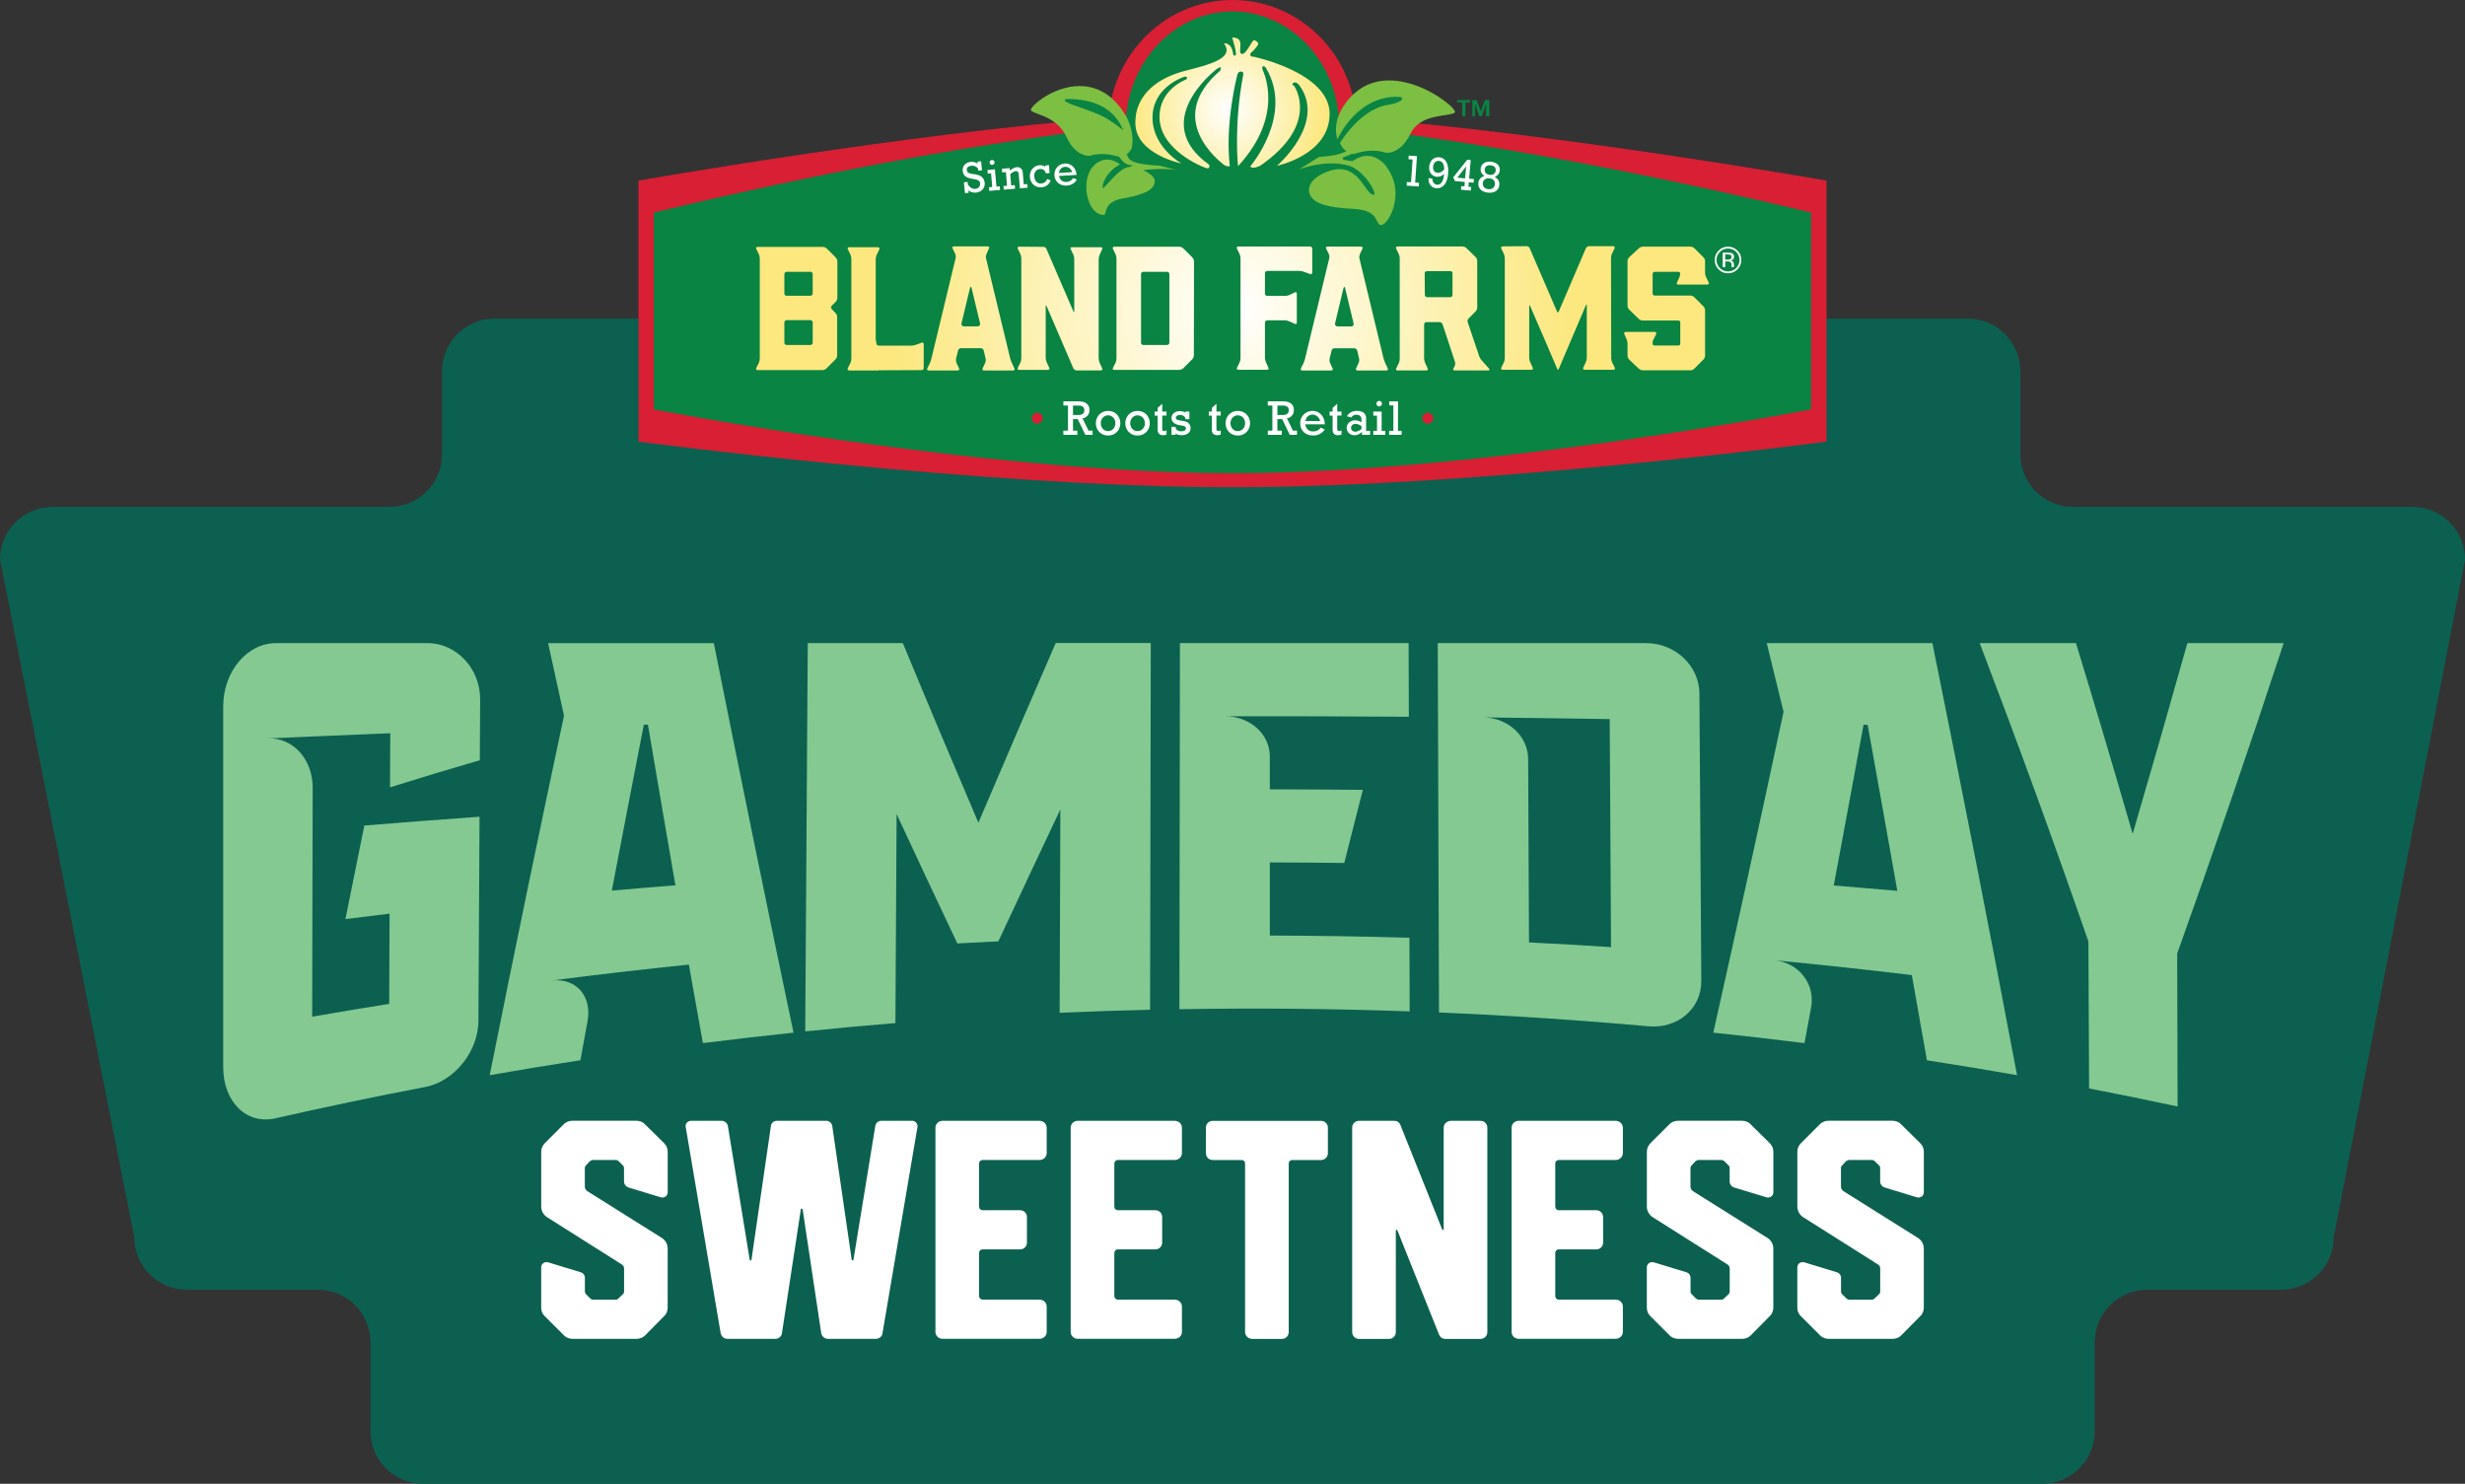 <?xml version="1.0" encoding="UTF-8"?>
<svg id="Layer_2" data-name="Layer 2" xmlns="http://www.w3.org/2000/svg" xmlns:xlink="http://www.w3.org/1999/xlink" viewBox="0 0 800 481.53">
  <rect x="0" y="0" width="800" height="481.53" fill="#333333" stroke="none"/>
  <defs>
    <style>
      .cls-1, .cls-2 {
        fill: none;
      }

      .cls-3 {
        fill: #d81f34;
      }

      .cls-4 {
        fill: url(#radial-gradient-2);
      }

      .cls-2 {
        stroke: #d81f34;
        stroke-width: 3.46px;
      }

      .cls-5 {
        fill: url(#radial-gradient);
      }

      .cls-6 {
        fill: #fff;
      }

      .cls-7 {
        fill: #7cbf43;
      }

      .cls-8 {
        fill: #098442;
      }

      .cls-9 {
        clip-path: url(#clippath);
      }

      .cls-10 {
        fill: #83c991;
      }

      .cls-11 {
        fill: #0c6050;
      }
    </style>
    <clipPath id="clippath">
      <path class="cls-1" d="M399.89,12.2s1.85,5.82,1.01,5.82c-.83.01-.52-.01-.89-1.52-.72-2.82-2.79-2.41-2.79-2.41,3.58,4.84-4.71,6.86-12.72,8.93-8.01,2.06-16.25,7.24-16.02,17.16.24,9.91,14.97,12.87,14.97,12.87,0,0-9.41-5.18-9.41-14.87s9.52-12.94,9.99-13.16c.46-.22.93-.22,1.16.07.23.3-.17.67-.17.67,0,0-8.71,3.04-8.71,12.21,0,10.54,13.64,16.12,15.14,16.57,1.52.44.94-1.11.94-1.11-19.27-13.69,1.38-30.1,1.98-30.62.58-.53,1.39-.97,1.74-.97s-.12,1.1-.12,1.1c-18.34,15.69,0,29.52,1.04,30.4,1.05.9,2.1.6,2.1.6-1.64-14.06,2.32-29.15,2.42-29.59.13-.44.36-1.19,1.28-1.11.93.07.65,1.07.65,1.07-3.13,16.19-1.69,29.63-1.69,29.63,15.55-16.86,8.02-31.07,7.9-31.52-.12-.44,0-.88.35-.95.35-.08.81.59.81.59,9.18,15.32-5.1,31.95-5.1,31.95.81,1.11,3.36-.3,3.36-.3,19.5-13.52,10.92-25.8,10.92-25.8-.48-.23-1.05-.82,0-1.12,1.04-.29,1.97,1.34,1.97,1.34,8.23,12.13-7.55,25.66-7.55,25.66,0,0,17.07-3.48,17.07-16.86s-24.66-18.53-24.66-18.53c-1.52.13-.98-1.16-.98-1.16.95-.78,2.66-2.65,2.5-3.15-.16-.48-1-1.13-1.52-1.01-.5.11-2.41,4.42-3.63,4.42s-.57-1.24-.67-3.41c-.09-1.74-1.74-1.91-2.4-1.91-.16,0-.26.01-.26.01"/>
    </clipPath>
    <radialGradient id="radial-gradient" cx="457.51" cy="601.28" fx="457.51" fy="601.28" r=".52" gradientTransform="translate(-27504.79 36707.42) scale(60.99 -60.99)" gradientUnits="userSpaceOnUse">
      <stop offset="0" stop-color="#fff"/>
      <stop offset="1" stop-color="#fce87f"/>
    </radialGradient>
    <radialGradient id="radial-gradient-2" cx="400" cy="100.06" fx="400" fy="100.06" r="110.27" gradientTransform="matrix(1,0,0,1,0,0)" xlink:href="#radial-gradient"/>
  </defs>
  <g id="Layer_1-2" data-name="Layer 1">
    <path class="cls-11" d="M782.91,164.5h-110.12c-9.44,0-17.09-7.65-17.09-17.09v-26.92c0-9.44-7.65-17.09-17.09-17.09H160.54c-9.44,0-17.09,7.65-17.09,17.09v26.92c0,9.44-7.65,17.09-17.09,17.09H17.09c-9.44,0-17.09,7.65-17.09,17.09l43.57,219.88c0,9.44,7.65,17.09,17.09,17.09h42.49c9.44,0,17.09,7.65,17.09,17.09v28.81c0,9.44,7.65,17.09,17.09,17.09h525.4c9.44,0,17.09-7.65,17.09-17.09v-28.81c0-9.44,7.65-17.09,17.09-17.09h43.4c9.44,0,17.09-7.65,17.09-17.09l42.62-219.88c0-9.44-7.65-17.09-17.09-17.09Z"/>
    <path class="cls-10" d="M177.89,208.71c1.72,7.9,3.44,15.76,5.15,23.56-8.06,37.8-16.11,76.63-24.11,116.66,9.8-1.72,19.62-3.34,29.44-4.86.78-4.31,1.57-8.6,2.35-12.88,1.38-8.06-3.88-13.97-11.81-12.97,14.86-1.92,29.75-3.64,44.65-5.18,1.52,8.53,3.04,17.02,4.56,25.48,9.79-1.23,19.6-2.36,29.41-3.39-8.65-41.2-17.26-83.25-25.86-126.41h-53.77ZM198.56,289.03c3.46-18.15,6.93-36.09,10.39-53.84.44-.01.88-.02,1.33-.04,2.97,17.55,5.94,34.93,8.92,52.15-6.88.55-13.76,1.12-20.63,1.73ZM138.71,208.71h-49.04c-9.47-.05-17.23,9.21-17.23,20.56,0,39.02,0,78.04,0,117.05,0,11.36,7.66,18.77,17.01,16.59,16.15-3.67,32.35-7.06,48.59-10.16,9.4-1.84,17.18-11.46,17.23-21.48.12-22.07.24-44.14.36-66.22-12.47.89-24.94,1.84-37.39,2.86-2.05,10.03-4.09,20.15-6.13,30.36,4.77-.6,9.54-1.18,14.32-1.76-.04,9.76-.08,19.51-.12,29.27-8.34,1.33-16.67,2.72-25,4.17.06-24.76.12-49.52.17-74.27.02-9.28-6.38-16.36-14.51-16.03,13.22-.6,26.45-1.16,39.68-1.69-.02,5.85-.05,11.71-.07,17.56,9.71-3.06,19.42-5.98,29.14-8.8.04-6.57.07-13.15.11-19.72.06-10.02-7.66-18.27-17.13-18.31ZM317.53,266.98c-8.2-19.18-16.37-38.57-24.52-58.28h-30.86c-.27,42-.55,84.01-.82,126.01,9.75-1,19.51-1.89,29.27-2.69.13-22.61.26-45.22.39-67.83,6.56,14.14,13.13,28.12,19.71,41.98,4.44-.24,8.87-.46,13.31-.67,6.72-14.43,13.43-28.68,20.12-42.81-.08,22-.15,44-.23,65.99,9.78-.43,19.56-.76,29.35-.99.08-39.67.15-79.33.23-119h-30.86c-8.34,19.21-16.7,38.6-25.08,58.28ZM573.39,208.71c1.82,7.4,3.64,14.84,5.45,22.31-7.58,35.42-15.18,70.07-22.8,104.1,9.87,1.03,19.74,2.17,29.59,3.41.73-3.92,1.46-7.85,2.19-11.79,1.27-7.48-4.07-14.38-12.04-15.12,14.91,1.42,29.81,3.03,44.69,4.82,1.64,9.17,3.27,18.39,4.9,27.65,9.76,1.51,19.51,3.12,29.25,4.83-9.12-48.3-18.29-94.95-27.48-140.22h-53.77ZM595.13,287.36c3.23-17.21,6.45-34.6,9.67-52.16.44.01.88.02,1.33.04,3.21,17.77,6.42,35.72,9.63,53.86-6.87-.61-13.75-1.19-20.63-1.74ZM412.12,303.6c0-7.91,0-15.82,0-23.72,8.05.02,16.1.08,24.15.18,2.01-7.9,4.03-15.81,6.03-23.73-10.06-.1-20.12-.16-30.19-.17,0-3.56,0-7.12,0-10.68,0-7.29-6.45-13.05-14.6-13.04,19.91-.03,39.82.03,59.72.17-.02-7.97-.05-15.93-.07-23.9h-74.22c-.06,39.6-.11,79.21-.17,118.81,24.91-.42,49.83-.19,74.73.7-.02-7.97-.05-15.93-.07-23.9-15.1-.43-30.2-.67-45.31-.71ZM741.14,208.71h-31.24c-5.94,21.16-11.86,41.78-17.76,61.9-6.11-21.15-12.25-41.76-18.4-61.9h-31.24c11.8,30.88,23.57,63.06,35.28,96.83.07,15.9.14,31.79.22,47.69,9.59,1.85,19.17,3.8,28.73,5.85-.05-16.54-.09-33.08-.14-49.62,11.44-31.93,22.95-65.42,34.56-100.74ZM534.2,208.71h-67.59c.14,39.96.27,79.92.41,119.87,22.67.95,45.33,2.45,67.95,4.48,9.5.87,17.24-5.7,17.18-14.72-.2-31.08-.41-62.17-.61-93.25-.06-9.03-7.87-16.4-17.34-16.38ZM496.23,305.83c-.09-19.83-.19-39.66-.28-59.49-.04-7.47-6.51-13.45-14.66-13.52,13.71.14,27.42.33,41.13.55.14,24.67.28,49.33.43,74-8.87-.58-17.74-1.09-26.61-1.53Z"/>
    <g>
      <path class="cls-6" d="M183.01,433.34l-6.21-6.21c-.78-.68-1.16-1.75-1.16-2.72v-13.11c0-1.16,1.07-1.94,2.23-1.65l10.49,3.2c.87.19,1.46.97,1.46,1.84v4.37c0,.39.1.68.39.97l1.26,1.26c.29.29.68.49,1.07.49h7.28c.39,0,.78-.19.97-.49l1.36-1.26c.29-.29.39-.58.39-.97v-7.38c0-.58-.29-1.07-.78-1.36l-24.27-15.34c-1.16-.78-1.84-2.04-1.84-3.4v-17.77c0-1.07.39-2.04,1.16-2.81l6.12-6.12c.78-.78,1.75-1.16,2.81-1.16h20.78c1.07,0,2.14.39,2.81,1.16l6.21,6.12c.78.78,1.16,1.75,1.16,2.81v13.11c0,1.17-1.07,1.94-2.23,1.65l-10.49-3.2c-.87-.29-1.46-1.07-1.46-1.94v-4.27c0-.39-.1-.78-.39-.97l-1.36-1.36c-.19-.19-.58-.39-.97-.39h-7.28c-.39,0-.78.19-1.07.39l-1.26,1.36c-.29.19-.39.58-.39.97v5.92c0,.58.29,1.07.78,1.46l24.27,15.24c1.16.78,1.84,2.04,1.84,3.4v19.22c0,.97-.39,2.04-1.16,2.72l-6.12,6.21c-.78.78-1.75,1.16-2.81,1.16h-20.78c-1.07,0-2.14-.39-2.81-1.16Z"/>
      <path class="cls-6" d="M233.89,432.66l-11.36-66.99c-.19-.97.68-1.94,1.75-1.94h9.9c.97,0,1.84.68,2.04,1.65l7.09,43.4c.1.39.58.39.58,0l6.31-43.4c.1-.97.97-1.65,1.94-1.65h16.02c.97,0,1.75.68,1.94,1.65l6.31,43.4c.1.39.49.39.58,0l7.09-43.4c.19-.97.97-1.65,1.94-1.65h10c1.07,0,1.84.97,1.75,1.94l-11.36,66.99c-.1,1.07-1.07,1.84-2.23,1.84h-15.44c-1.07,0-2.04-.78-2.23-1.94l-6.02-40.1c-.1-.29-.58-.29-.58,0l-6.12,40.1c-.1,1.16-1.07,1.94-2.23,1.94h-15.44c-1.07,0-2.04-.78-2.23-1.84Z"/>
      <path class="cls-6" d="M303.59,432.28v-66.31c0-1.26,1.07-2.23,2.23-2.23h31.55c1.26,0,2.33.97,2.33,2.23v8.25c0,1.26-1.07,2.23-2.33,2.23h-18.45c-.68,0-1.16.49-1.16,1.16v13.98c0,.68.49,1.16,1.16,1.16h12.14c1.26,0,2.23.97,2.23,2.23v8.25c0,1.26-.97,2.23-2.23,2.23h-12.14c-.68,0-1.16.49-1.16,1.17v13.98c0,.58.49,1.16,1.16,1.16h18.45c1.26,0,2.33.97,2.33,2.23v8.25c0,1.26-1.07,2.23-2.33,2.23h-31.55c-1.16,0-2.23-.97-2.23-2.23Z"/>
      <path class="cls-6" d="M347.48,432.28v-66.31c0-1.26,1.07-2.23,2.23-2.23h31.55c1.26,0,2.33.97,2.33,2.23v8.25c0,1.26-1.07,2.23-2.33,2.23h-18.45c-.68,0-1.16.49-1.16,1.16v13.98c0,.68.49,1.16,1.16,1.16h12.14c1.26,0,2.23.97,2.23,2.23v8.25c0,1.26-.97,2.23-2.23,2.23h-12.14c-.68,0-1.16.49-1.16,1.17v13.98c0,.58.49,1.16,1.16,1.16h18.45c1.26,0,2.33.97,2.33,2.23v8.25c0,1.26-1.07,2.23-2.33,2.23h-31.55c-1.16,0-2.23-.97-2.23-2.23Z"/>
      <path class="cls-6" d="M404.08,432.28v-54.66c0-.68-.49-1.16-1.07-1.16h-9.42c-1.26,0-2.23-.97-2.23-2.23v-8.25c0-1.26.97-2.23,2.23-2.23h35.14c1.26,0,2.23.97,2.23,2.23v8.25c0,1.26-.97,2.23-2.23,2.23h-9.32c-.68,0-1.16.49-1.16,1.16v54.66c0,1.26-.97,2.23-2.23,2.23h-9.61c-1.26,0-2.33-.97-2.33-2.23Z"/>
      <path class="cls-6" d="M438.84,432.28v-66.31c0-1.26.97-2.23,2.23-2.23h11.55c.78,0,1.55.49,1.84,1.26l13.59,33.98c.1.29.49.19.49-.1v-32.91c0-1.26,1.07-2.23,2.33-2.23h9.61c1.26,0,2.23.97,2.23,2.23v66.31c0,1.26-.97,2.23-2.23,2.23h-11.55c-.78,0-1.46-.49-1.84-1.26l-13.59-33.98c-.1-.29-.49-.19-.49.1v32.91c0,1.26-.97,2.23-2.23,2.23h-9.71c-1.26,0-2.23-.97-2.23-2.23Z"/>
      <path class="cls-6" d="M490.58,432.28v-66.31c0-1.26,1.07-2.23,2.23-2.23h31.55c1.26,0,2.33.97,2.33,2.23v8.25c0,1.26-1.07,2.23-2.33,2.23h-18.45c-.68,0-1.16.49-1.16,1.16v13.98c0,.68.49,1.16,1.16,1.16h12.14c1.26,0,2.23.97,2.23,2.23v8.25c0,1.26-.97,2.23-2.23,2.23h-12.14c-.68,0-1.16.49-1.16,1.17v13.98c0,.58.49,1.16,1.16,1.16h18.45c1.26,0,2.33.97,2.33,2.23v8.25c0,1.26-1.07,2.23-2.33,2.23h-31.55c-1.16,0-2.23-.97-2.23-2.23Z"/>
      <path class="cls-6" d="M541.84,433.34l-6.21-6.21c-.78-.68-1.16-1.75-1.16-2.72v-13.11c0-1.16,1.07-1.94,2.23-1.65l10.49,3.2c.87.19,1.46.97,1.46,1.84v4.37c0,.39.1.68.39.97l1.26,1.26c.29.29.68.49,1.07.49h7.28c.39,0,.78-.19.97-.49l1.36-1.26c.29-.29.39-.58.39-.97v-7.38c0-.58-.29-1.07-.78-1.36l-24.27-15.34c-1.16-.78-1.84-2.04-1.84-3.4v-17.77c0-1.07.39-2.04,1.16-2.81l6.12-6.12c.78-.78,1.75-1.16,2.81-1.16h20.78c1.07,0,2.14.39,2.81,1.16l6.21,6.12c.78.78,1.16,1.75,1.16,2.81v13.11c0,1.17-1.07,1.94-2.23,1.65l-10.49-3.2c-.87-.29-1.46-1.07-1.46-1.94v-4.27c0-.39-.1-.78-.39-.97l-1.36-1.36c-.19-.19-.58-.39-.97-.39h-7.28c-.39,0-.78.19-1.07.39l-1.26,1.36c-.29.19-.39.58-.39.97v5.92c0,.58.29,1.07.78,1.46l24.27,15.24c1.16.78,1.84,2.04,1.84,3.4v19.22c0,.97-.39,2.04-1.16,2.72l-6.12,6.21c-.78.78-1.75,1.16-2.81,1.16h-20.78c-1.07,0-2.14-.39-2.81-1.16Z"/>
      <path class="cls-6" d="M590.68,433.34l-6.21-6.21c-.78-.68-1.16-1.75-1.16-2.72v-13.11c0-1.16,1.07-1.94,2.23-1.65l10.49,3.2c.87.19,1.46.97,1.46,1.84v4.37c0,.39.1.68.39.97l1.26,1.26c.29.29.68.49,1.07.49h7.28c.39,0,.78-.19.97-.49l1.36-1.26c.29-.29.39-.58.39-.97v-7.38c0-.58-.29-1.07-.78-1.36l-24.27-15.34c-1.16-.78-1.84-2.04-1.84-3.4v-17.77c0-1.07.39-2.04,1.16-2.81l6.12-6.12c.78-.78,1.75-1.16,2.81-1.16h20.78c1.07,0,2.14.39,2.81,1.16l6.21,6.12c.78.78,1.16,1.75,1.16,2.81v13.11c0,1.17-1.07,1.94-2.23,1.65l-10.49-3.2c-.87-.29-1.46-1.07-1.46-1.94v-4.27c0-.39-.1-.78-.39-.97l-1.36-1.36c-.19-.19-.58-.39-.97-.39h-7.28c-.39,0-.78.19-1.07.39l-1.26,1.36c-.29.19-.39.58-.39.97v5.92c0,.58.29,1.07.78,1.46l24.27,15.24c1.16.78,1.84,2.04,1.84,3.4v19.22c0,.97-.39,2.04-1.16,2.72l-6.12,6.21c-.78.78-1.75,1.16-2.81,1.16h-20.78c-1.07,0-2.14-.39-2.81-1.16Z"/>
    </g>
    <g>
      <g>
        <path class="cls-3" d="M592.78,58.61s-86.78-15.27-152.57-20.36c-1.56-21.39-18.96-38.25-40.21-38.25s-38.65,16.86-40.21,38.25c-65.8,5.09-152.57,20.36-152.57,20.36v84.71s111.4,14.8,192.69,14.8,192.87-14.8,192.87-14.8V58.61Z"/>
        <path class="cls-8" d="M589.51,67.64s-86.18-21.51-153.16-27.98c-.83-20.94-16.79-37.64-36.36-37.64s-35.53,16.7-36.36,37.64c-66.98,6.47-153.16,27.98-153.16,27.98v66.66s107.49,20.99,189.42,20.99,189.6-20.99,189.6-20.99v-66.66Z"/>
        <path class="cls-2" d="M589.51,67.64s-86.18-21.51-153.16-27.98c-.83-20.94-16.79-37.64-36.36-37.64s-35.53,16.7-36.36,37.64c-66.98,6.47-153.16,27.98-153.16,27.98v66.66s107.49,20.99,189.42,20.99,189.6-20.99,189.6-20.99v-66.66Z"/>
        <path class="cls-8" d="M585.33,72.05s-85.88-24.52-152.03-31.44c-.38-20.42-15.14-36.85-33.3-36.85s-32.92,16.43-33.3,36.85c-66.15,6.93-152.03,31.44-152.03,31.44v57.8s105.46,23.04,185.24,23.04,185.42-23.04,185.42-23.04v-57.8Z"/>
      </g>
      <g class="cls-9">
        <rect class="cls-5" x="368.26" y="12.19" width="63.26" height="42.94"/>
      </g>
      <g>
        <path class="cls-8" d="M367.77,44.83s-4.32-10.07-7.48-10.65c-3.17-.58-14.74-4-15.31-2.56-.58,1.44.63,4.29,5.53,7.16,4.89,2.88,16.69,8.92,16.69,8.92l.58-2.88Z"/>
        <path class="cls-8" d="M433.54,48.99s3.45-9.21,3.45-9.79,3.74-6.91,7.77-8.35c4.03-1.44,12.64.75,12.64.75l-5.16,2.99s-9.79,12.66-11.8,13.24c-2.01.58-6.91,1.15-6.91,1.15"/>
        <path class="cls-7" d="M365.62,50.09c4.68-3.53-.34-7.7-5.71-11.19-5.37-3.48-16.6-5.61-13.95-6.76,21.64-.35,19.79,18.21,19.75,17.91,3.29-2.28,1.58-9.28-.3-12.46-11.78-19.98-32.57-3.01-30.72-1.62,1.85,1.39,8.41,1.9,11.45,8.53,3.05,6.62,7.6,6.07,7.6,6.07,4.01-1.3,8.11-.13,9.57.39,2.06,3.28,4.36,2.57,4.36,2.57l-.86.64c-.08,0-.17,0-.25,0-3.16,0-7.99,6.94-8.58,6.85-.59-.09.48-5.03,5.51-7.67,0,0-2.26-1.89-4.93-1.54-9.08,1.9-6.77,17.95-.34,17.95,1.2,0-.48-4.17,6.04-5.32,6.52-1.16,10.41-2.59,10.52-5.63.05-1.6-2.09-2.79-3.73-3.57,6.4-.88,10.83-.03,10.83-.03l-5.48-1.44c-11.08-.59-9.72-2.41-10.77-3.67"/>
        <path class="cls-7" d="M439.12,47.13c-.85,1.45-3.18,3.38-11.05,3.79l-6.46,4.08s8.18-3.37,16.04-1.28c0,0,.97-.94,1.81-1.33l-3.5-.53-.18-.78s2.53-.68,4.66-2.16"/>
        <path class="cls-7" d="M424.85,62.16c.62,3.95,5.92,5.18,14.59,5.65,8.68.46,6.59,5.21,8.84,5.21s8.01-10.06,1.92-18.55c-.49-.98-2.9-3.85-6.43-3.89-3.53-.03-6.31,3.02-6.31,3.02,5.73,1.87,9.51,9.51,8.45,9.59-2.74.23-4.39-9.06-12.18-8.26-3.45.43-9.49,3.27-8.88,7.22"/>
        <path class="cls-4" d="M515.71,79.89c-.4,0-.86.29-1.03.69l-8.79,20.51c-.17.35-.46.35-.57,0l-8.85-20.51c-.17-.4-.57-.69-.98-.69l-7.87.06c-.4.06-.57.34-.4.69l.86,1.78c.17.4.29.98.29,1.38v32.41c0,.4-.12,1.03-.29,1.38l-.86,1.72c-.17.34,0,.69.4.69h9.42c.4,0,.57-.34.4-.69l-.8-1.72c-.17-.34-.34-.98-.34-1.38v-16.84c0-.4.17-.4.29-.06l5.06,11.66,3.73,8.73c.11.34.4.34.52,0l8.79-20.63c.17-.4.29-.34.29.06v17.07c0,.4-.17,1.03-.34,1.38l-.8,1.72c-.17.4,0,.69.4.69h9.42c.4,0,.57-.29.4-.69l-.86-1.72c-.17-.34-.29-.98-.29-1.38l-.06-32.46c0-.4.11-1.03.29-1.38l.86-1.78c.17-.4-.06-.69-.4-.69h-7.87ZM309.56,79.96c-.41,0-.58.29-.41.64l.87,1.79c.17.4.23.98.12,1.39l-7.87,32.63c-.12.4-.29,1.04-.46,1.39l-.87,1.74c-.17.35,0,.69.41.69h9.49c.41,0,.58-.35.41-.69l-.81-1.74c-.17-.35-.23-.98-.17-1.39l.69-2.72c.06-.4.46-.69.87-.69h6.48c.4,0,.81.29.93.69l.64,2.72c.12.4,0,1.04-.17,1.39l-.81,1.74c-.17.35,0,.69.41.69h9.49c.4,0,.58-.35.4-.69l-.81-1.74c-.17-.35-.41-.98-.52-1.39l-7.87-32.63c-.12-.41,0-.98.17-1.39l.81-1.79c.17-.35,0-.64-.41-.64h-10.99ZM312.08,104.81l2.7-11.27c.19-.65.37-.65.56,0l2.7,11.27c.19.65-.19,1.12-.84,1.12h-4.29c-.56,0-1.02-.47-.84-1.12M453.52,80c-.4,0-.58.29-.4.69l.86,1.78c.17.34.29.98.29,1.38v32.58c0,.4-.11,1.03-.29,1.38l-.86,1.78c-.17.34,0,.63.4.63h9.42c.4,0,.57-.29.4-.63l-.8-1.78c-.17-.35-.35-.98-.35-1.38v-11.15c0-.4.35-.75.75-.75h4.25c.4,0,.8.34.98.69l4.02,12.18c.12.4.12.98-.06,1.38l-.46.8c-.17.34,0,.63.4.63h10.97c.4,0,.52-.23.23-.58l-2.41-2.7c-.29-.29-.57-.86-.75-1.21l-3.79-11.2c-.11-.34,0-.86.29-1.15l2.3-2.3c.29-.29.52-.86.52-1.26v-15.17c0-.4-.23-.92-.52-1.21l-2.99-2.93c-.29-.29-.86-.52-1.26-.52h-21.14ZM462.43,95.69l-.06-7.01c0-.4.34-.69.75-.69h7.59c.4,0,.69.29.69.69v7.01c0,.4-.29.75-.69.75h-7.59c-.4,0-.69-.34-.69-.75M401.85,80c-.4,0-.58.29-.4.69l.86,1.78c.17.34.29.98.29,1.38v32.35c0,.4-.11,1.03-.29,1.38l-.86,1.78c-.17.35,0,.63.4.63h9.42c.4,0,.57-.29.4-.63l-.8-1.78c-.17-.34-.34-.98-.34-1.38v-11.49c0-.4.34-.75.75-.75h5.8c.4,0,.98.17,1.38.34l1.78.8c.34.17.63,0,.63-.4v-9.42c0-.4-.29-.57-.63-.4l-1.78.86c-.4.17-.98.29-1.38.29h-5.8c-.4,0-.75-.34-.75-.75v-6.61c0-.4.34-.75.75-.75h10.52c.4,0,.98.12,1.38.29l2.07.75c.34.11.63-.11.63-.52v-7.7c0-.4-.29-.75-.69-.75h-23.33ZM430.8,80.03c-.4,0-.58.29-.4.64l.87,1.79c.17.4.23.98.12,1.39l-7.85,32.57c-.12.4-.29,1.04-.46,1.39l-.87,1.73c-.17.35,0,.69.4.69h9.47c.4,0,.58-.35.4-.69l-.81-1.73c-.17-.35-.23-.98-.17-1.39l.69-2.71c.06-.4.46-.69.87-.69h6.47c.4,0,.81.29.92.69l.64,2.71c.12.4,0,1.04-.17,1.39l-.81,1.73c-.17.35,0,.69.4.69h9.47c.4,0,.58-.35.4-.69l-.81-1.73c-.17-.35-.4-.98-.52-1.39l-7.86-32.57c-.12-.4,0-.98.17-1.39l.81-1.79c.17-.35,0-.64-.4-.64h-10.97ZM433.31,104.83l2.7-11.26c.19-.65.37-.65.56,0l2.7,11.26c.19.65-.19,1.12-.84,1.12h-4.28c-.56,0-1.02-.47-.84-1.12M533.14,80.06c-.4,0-.98.23-1.26.52l-3.16,2.93c-.29.29-.52.8-.52,1.21v14.48c0,.4.23.98.52,1.26l3.16,3.05c.29.29.86.52,1.26.52h11.43c.4,0,.75.17.75.46v7.18c0,.23-.34.46-.75.46h-7.53c-.35,0-.69-.23-.69-.46v-.69c0-.11.11-.52.29-.86l.86-1.72c.17-.4-.06-.69-.46-.69h-9.42c-.4,0-.63.29-.46.69l.75,1.72c.17.35.29.98.29,1.38v3.96c0,.4.23.92.52,1.21l3.16,2.99c.29.29.86.52,1.26.52h15.51c.4,0,.98-.23,1.21-.52l2.99-2.99c.29-.29.52-.8.52-1.21v-14.77c0-.4-.23-.98-.52-1.26l-2.99-2.99c-.23-.29-.8-.52-1.21-.52h-11.61c-.4,0-.69-.29-.69-.69v-6.32c0-.4.29-.69.69-.69h7.53c.4,0,.75.23.75.52,0,.34-.17.86-.29,1.26l-.8,1.72c-.17.34,0,.63.4.63h9.54c.4,0,.57-.29.4-.63l-.86-1.78c-.17-.34-.34-.92-.34-1.32v-3.91c0-.4-.23-.92-.52-1.21l-2.93-2.93c-.29-.29-.86-.52-1.26-.52h-15.51ZM361.59,80.06c-.4,0-.57.34-.4.69l.86,1.78c.17.4.29.98.29,1.38v32.41c0,.4-.11.98-.29,1.38l-.86,1.72c-.17.34,0,.63.4.63h21.15c.4,0,.92-.23,1.21-.46l2.99-2.99c.29-.29.52-.86.52-1.26l.06-30.51c0-.4-.23-.98-.52-1.26l-2.99-2.99c-.29-.29-.86-.52-1.26-.52h-21.15ZM370.32,111.2v-22.24c0-.4.29-.75.69-.75h7.81c.4,0,.69.34.69.75v22.24c0,.4-.34.75-.75.75h-7.76c-.4,0-.69-.35-.69-.75M330.31,80.69l.86,1.78c.17.4.29.98.29,1.38v32.41c0,.4-.11,1.03-.29,1.38l-.86,1.72c-.17.35,0,.69.4.69h9.42c.4,0,.57-.34.4-.69l-.8-1.72c-.17-.34-.35-.98-.35-1.38v-16.84c0-.4.17-.4.29-.06l8.68,20.17c.17.34.63.69,1.03.69h7.93c.4-.06.57-.35.4-.69l-.8-1.72c-.17-.35-.34-.98-.34-1.38v-32.41c0-.4.17-.98.34-1.38l.8-1.78c.17-.35,0-.63-.4-.63h-9.42c-.4,0-.57.29-.4.63l.86,1.78c.17.4.29.98.29,1.38v16.95c0,.4-.11.46-.29.06l-8.73-20.23c-.12-.4-.57-.69-.98-.69l-7.93-.06c-.4,0-.57.29-.4.63M245.83,80.12c-.4,0-.57.29-.4.63l.86,1.78c.17.4.29.98.29,1.38v32.41c0,.4-.12,1.03-.29,1.38l-.86,1.72c-.17.34,0,.69.4.69h21.15c.4,0,.92-.23,1.21-.52l2.99-2.99c.29-.29.52-.86.52-1.26v-12.53c0-.4-.23-.92-.52-1.21l-1.26-1.32c-.29-.29-.29-.75,0-1.03l1.32-1.32c.29-.29.52-.86.52-1.26v-11.84c0-.4-.23-.98-.52-1.26l-2.99-2.99c-.29-.23-.86-.46-1.26-.46h-21.15ZM254.56,95.23v-6.26c0-.4.29-.75.69-.75h7.81c.4,0,.69.34.69.75v6.26c0,.4-.34.75-.75.75h-7.76c-.4,0-.69-.35-.69-.75M254.56,111.2v-6.55c0-.4.29-.75.69-.75h7.76c.4,0,.75.34.75.75v6.55c0,.4-.34.75-.75.75h-7.76c-.4,0-.69-.35-.69-.75M275.55,80.23c-.4,0-.57.29-.4.63l.86,1.78c.17.4.29.98.29,1.38v32.35c0,.4-.11,1.03-.29,1.38l-.86,1.72c-.06.12-.06.23-.06.29v.06c0,.06,0,.12.06.17s.12.12.17.12v.06l.23.06h9.42c.06,0,.11-.06.17-.06l13.96-.06c.4,0,.69-.29.69-.69v-7.76c0-.4-.29-.57-.63-.46l-2.07.75c-.4.11-1.03.23-1.38.23h-10.52c-.4,0-.75-.34-.75-.69l-.23-1.38v-26.09c0-.4.17-.98.34-1.38l.86-1.78c.12-.35-.06-.63-.46-.63h-9.42Z"/>
      </g>
      <g>
        <path class="cls-6" d="M346.6,139.76h-1.49v1.36h4.53v-1.36h-1.41v-3.73h1.55l2.46,5.08h2.35v-1.36h-1.33l-1.92-3.95c1.46-.37,2.24-1.33,2.24-2.72,0-1.65-1.01-2.83-3.45-2.83h-5.02v1.36h1.49v8.14ZM348.23,134.68v-3.05h1.98c1.04,0,1.71.51,1.71,1.47,0,.72-.32,1.58-1.85,1.58h-1.84ZM355.65,137.35c0,2.29,1.69,4,3.97,4s3.98-1.71,3.98-4-1.69-4-3.97-4-3.98,1.71-3.98,4M357.25,137.35c0-1.46,1.02-2.56,2.37-2.56s2.38,1.1,2.38,2.56-1.02,2.56-2.38,2.56-2.37-1.09-2.37-2.56M365.21,137.35c0,2.29,1.69,4,3.97,4s3.98-1.71,3.98-4-1.69-4-3.97-4-3.98,1.71-3.98,4M366.81,137.35c0-1.46,1.02-2.56,2.37-2.56s2.38,1.1,2.38,2.56-1.02,2.56-2.38,2.56-2.37-1.09-2.37-2.56M374.72,134.88h.98v4.57c0,1.31.74,1.79,1.79,1.79.35,0,.75-.1,1.1-.21v-1.34c-.74.26-1.39.29-1.39-.45v-4.37h1.39v-1.31h-1.39v-2.53l-1.5,1.36v1.17h-.98v1.31ZM380.21,141.12h1.33v-.42c.54.37,1.17.54,1.98.54,1.73,0,2.89-.93,2.89-2.3,0-.53-.19-1.12-.64-1.57-1.25-1.25-4.16-.51-4.16-1.78,0-.56.53-.93,1.33-.93s1.33.29,1.76.93v.46h1.31v-2.49h-1.31v.3c-.5-.27-1.15-.43-1.84-.43-1.53,0-2.65.93-2.65,2.22,0,.56.24,1.09.59,1.44,1.44,1.44,4.09.54,4.09,1.95,0,.58-.61.94-1.55.94-.99,0-1.68-.46-1.81-1.21v-.26h-1.33v2.59ZM392.31,134.88h.98v4.57c0,1.31.74,1.79,1.79,1.79.35,0,.75-.1,1.1-.21v-1.34c-.74.26-1.39.29-1.39-.45v-4.37h1.39v-1.31h-1.39v-2.53l-1.5,1.36v1.17h-.98v1.31ZM397.75,137.35c0,2.29,1.69,4,3.97,4s3.98-1.71,3.98-4-1.69-4-3.97-4-3.98,1.71-3.98,4M399.34,137.35c0-1.46,1.02-2.56,2.37-2.56s2.38,1.1,2.38,2.56-1.02,2.56-2.38,2.56-2.37-1.09-2.37-2.56M412.95,139.76h-1.49v1.36h4.52v-1.36h-1.41v-3.73h1.55l2.46,5.08h2.35v-1.36h-1.33l-1.92-3.95c1.46-.37,2.24-1.33,2.24-2.72,0-1.65-1.01-2.83-3.45-2.83h-5.02v1.36h1.49v8.14ZM414.58,134.68v-3.05h1.98c1.04,0,1.71.51,1.71,1.47,0,.72-.32,1.58-1.85,1.58h-1.84ZM429.96,137.71c0-2.77-1.93-4.37-4.03-4.37-1.97,0-3.97,1.55-3.97,4s1.76,4,4.2,4c1.61,0,2.97-.7,3.79-1.97l-1.31-.58c-.56.8-1.47,1.23-2.45,1.23-1.41,0-2.37-.85-2.59-2.32h6.35ZM423.66,136.63c.22-1.26,1.12-2.08,2.3-2.08s2.24.88,2.48,2.08h-4.78ZM431.51,134.88h.98v4.57c0,1.31.74,1.79,1.79,1.79.35,0,.75-.1,1.1-.21v-1.34c-.74.26-1.39.29-1.39-.45v-4.37h1.39v-1.31h-1.39v-2.53l-1.5,1.36v1.17h-.98v1.31ZM444.66,139.81h-1.3v-4.14c0-1.21-.75-2.32-2.96-2.32-1.53,0-2.62.59-3.26,1.76l1.42.38c.34-.59.9-.9,1.61-.9.9,0,1.68.38,1.68,1.46v.99c-.61-.4-1.39-.64-2.06-.64-1.55,0-2.75,1.07-2.75,2.45s1.12,2.4,2.56,2.4c.83,0,1.49-.29,2.43-1.06v.93h2.62v-1.31ZM441.86,139.2c-.61.56-1.36.9-2.03.9-.8,0-1.36-.51-1.36-1.25s.61-1.29,1.44-1.29c.64,0,1.31.26,1.95.75v.9ZM446.9,139.81h-1.2v1.31h3.9v-1.31h-1.2v-6.24h-2.7v1.31h1.2v4.92ZM447.61,130.1c-.5,0-.9.4-.9.9s.4.9.9.9.9-.4.9-.9-.4-.9-.9-.9M452.22,139.81h-1.38v1.31h4.05v-1.31h-1.17v-9.55h-2.85v1.31h1.34v8.23Z"/>
        <path class="cls-3" d="M463.37,137.49c.99,0,1.79-.78,1.79-1.77s-.8-1.76-1.79-1.76-1.77.78-1.77,1.76.8,1.77,1.77,1.77"/>
        <path class="cls-3" d="M336.61,137.49c.99,0,1.79-.78,1.79-1.77s-.8-1.76-1.79-1.76-1.77.78-1.77,1.76.8,1.77,1.77,1.77"/>
        <path class="cls-6" d="M313.17,62.69l1.2-.11-.08-.8c.76.58,1.6.82,2.48.73,1.76-.17,2.97-1.51,2.81-3.16-.07-.79-.46-1.55-1.03-2.01-1.24-1.02-3.56-.67-4.39-1.36-.22-.18-.38-.47-.41-.8-.07-.75.53-1.31,1.52-1.4.89-.08,1.57.21,2.17.94l.06.67,1.2-.11-.28-2.94-1.2.11.06.64c-.71-.44-1.48-.63-2.25-.55-1.46.14-2.76,1.13-2.58,2.93.08.82.4,1.36.81,1.7,1.66,1.38,4.65.43,4.83,2.33.09.93-.58,1.7-1.56,1.8-.93.09-1.7-.4-2.42-1.39l-.08-.86-1.2.11.33,3.52ZM322.04,60.68l-1.08.09.1,1.18,3.5-.31-.1-1.18-1.08.09-.49-5.59-2.42.21.1,1.18,1.07-.1.39,4.42ZM321.91,51.92c-.44.04-.77.43-.73.87.04.44.43.77.87.73.44-.04.77-.43.73-.87-.04-.44-.43-.77-.87-.73M327.71,54.56l-2.54.21.1,1.18,1.19-.1.36,4.42-1.16.1.1,1.18,3.67-.3-.1-1.18-1.16.1-.3-3.63c.64-.6,1.33-.98,1.88-1.02.54-.04.82.31.89,1.17l.36,4.43,2.51-.21-.1-1.18-1.16.1-.31-3.79c-.11-1.33-.98-1.85-1.94-1.78-.72.06-1.38.39-2.23,1.12l-.07-.82ZM340.45,53.6l-1.21.09.03.46c-.53-.39-1.22-.58-1.96-.53-1.85.13-3.22,1.82-3.08,3.77.12,1.72,1.36,3.57,3.72,3.4,1.48-.1,2.55-.89,3.04-2.26l-1.14-.44c-.34.89-1.04,1.42-1.94,1.48-1.22.09-2.14-.84-2.24-2.29-.1-1.36.64-2.35,1.85-2.44.49-.03.91.08,1.23.32.34.25.56.62.67,1.09l1.21-.09-.18-2.55ZM349.4,56.76c-.15-2.49-1.98-3.81-3.86-3.7-1.77.11-3.48,1.61-3.34,3.81.13,2.1,1.8,3.49,4,3.36,1.45-.09,2.63-.8,3.29-1.98l-1.21-.44c-.46.75-1.25,1.19-2.13,1.24-1.26.08-2.17-.63-2.46-1.94l5.7-.35ZM343.68,56.13c.13-1.15.89-1.93,1.95-2,1.06-.07,2.06.67,2.34,1.73l-4.29.27ZM457.94,59.15l-1.34-.09-.08,1.18,3.93.27.08-1.18-1.25-.09.59-8.57-2.68-.18-.08,1.18,1.34.09-.51,7.39ZM463.62,57.82c-.09,1.87.9,3.13,2.55,3.26,2.15.17,3.58-1.63,3.82-4.83.24-3.13-.85-5.06-2.96-5.22-1.72-.13-3.05,1.15-3.2,3.1-.14,1.75.91,3.12,2.48,3.24.82.06,1.7-.27,2.37-.91-.21,2.67-1.25,3.58-2.26,3.5-.92-.07-1.53-.87-1.6-2.04l-1.19-.09ZM468.73,54.99c-.78.82-1.45,1.16-2.16,1.1-.98-.08-1.56-.86-1.48-1.96.09-1.21.88-2,1.91-1.92,1.1.09,1.66.97,1.73,2.78M475.4,59.05l-.12,1.43-1.02-.09-.1,1.18,3.2.28.1-1.18-.89-.08.12-1.43,1.56.13.1-1.18-1.56-.13.52-6.04-1.13-.1-4.57,5.76c.28.33.46.72.54,1.16l3.25.28ZM475.5,57.88l-2.54-.22,2.84-3.63h.03s-.33,3.84-.33,3.84ZM481.76,57.12c-1.17.34-1.85,1.11-1.96,2.24-.14,1.52.73,2.93,3.21,3.17,2.02.19,3.43-.79,3.59-2.52.11-1.13-.4-2.02-1.49-2.57,1.01-.48,1.54-1.17,1.63-2.12.15-1.56-.98-2.67-2.9-2.85-1.85-.17-3.16.73-3.31,2.26-.09.95.3,1.72,1.22,2.38M483.49,56.74c-1.1-.1-1.73-.77-1.64-1.73.09-.96.8-1.47,1.89-1.37,1.17.11,1.77.72,1.68,1.69-.09.97-.82,1.51-1.93,1.41M483.05,61.4c-1.17-.11-1.91-.89-1.81-1.95.1-1.06.94-1.69,2.09-1.58,1.25.12,1.96.86,1.85,1.95-.1,1.05-.95,1.69-2.13,1.58"/>
      </g>
      <g>
        <path class="cls-7" d="M434.87,46.48c.58.86.89,2.61,4.46,3.54,0,0,5.34-2.19,10.45-.44,0,0,4.68.65,7.94-6.12,3.25-6.78,12.47-5.49,14.39-6.9,1.93-1.4-23.98-21.85-36.48-1.48-1.99,3.25-2.57,6.92-1.59,10.17,0,0,6.32-14.6,20.28-13.8,2.1.51-.34,2.06-3.69,2.54-9.28,1.33-15.77,12.46-15.77,12.46"/>
        <path class="cls-8" d="M477.99,37.74h.6c.05,0,.09,0,.1-.03.01-.02.02-.05.02-.09v-3.67s0-.06.02-.06.03.01.03.05l1.34,3.69c.02.07.07.1.15.1h.51c.07,0,.11-.03.14-.1l1.35-3.73s.03-.04.04-.04c.01,0,.02.01.02.04v3.71s0,.08.03.1c.02.02.05.03.11.03h.76c.05,0,.09-.01.11-.03.02-.02.03-.06.03-.11v-5c0-.08-.03-.11-.09-.11h-1.25c-.07,0-.11.05-.14.14l-1.22,3.3c-.04.08-.07.09-.1.01l-1.25-3.35s-.02-.06-.05-.08c-.02-.01-.06-.02-.1-.02h-1.2c-.07,0-.11.04-.11.13v4.99s.01.08.04.11c.03.03.06.04.1.04"/>
        <path class="cls-8" d="M472.92,33.14c0,.07.04.1.11.1h1.43c.05,0,.08.03.08.08v4.3c0,.08.03.11.09.11h.85c.07,0,.1-.04.1-.13v-4.3s.03-.07.08-.07h1.36c.08,0,.11-.03.11-.1v-.56c0-.08-.04-.11-.12-.11h-3.99c-.08,0-.11.04-.11.11v.56Z"/>
        <path class="cls-6" d="M565.13,84.36c0-.43-.05-.83-.16-1.22-.19-.68-.56-1.29-1.1-1.82-.84-.84-1.86-1.26-3.06-1.26s-2.2.42-3.04,1.26c-.54.54-.9,1.15-1.1,1.82-.11.38-.16.79-.16,1.22,0,1.2.42,2.22,1.25,3.06.84.85,1.85,1.27,3.05,1.27s2.21-.42,3.06-1.27c.84-.85,1.26-1.86,1.26-3.06M564.35,83.14c.13.38.2.79.2,1.22,0,1.03-.36,1.92-1.09,2.64-.73.73-1.61,1.09-2.65,1.09s-1.91-.36-2.64-1.09c-.72-.73-1.08-1.61-1.08-2.64,0-.44.07-.84.2-1.22.18-.52.47-.98.89-1.4.73-.73,1.61-1.09,2.63-1.09s1.91.36,2.65,1.09c.42.42.71.88.89,1.4M562.43,84.97c-.17-.25-.44-.4-.81-.46.29-.05.52-.12.69-.23.31-.2.47-.51.47-.93,0-.07,0-.14-.01-.21-.05-.48-.3-.81-.73-.99-.27-.11-.71-.17-1.29-.17h-1.66v4.72h.82v-1.86h.67c.45,0,.76.05.94.15.3.18.46.53.46,1.08v.37l.02.15v.05s.02.05.02.05h.78l-.03-.06s-.03-.12-.04-.24c0-.13-.01-.24-.01-.35v-.34c0-.24-.09-.48-.26-.73M561.46,84.16c-.18.07-.45.1-.81.1h-.76v-1.69h.72c.47,0,.81.06,1.03.17.15.08.24.21.29.4.02.08.03.18.03.28,0,.36-.17.6-.5.73"/>
      </g>
    </g>
  </g>
</svg>